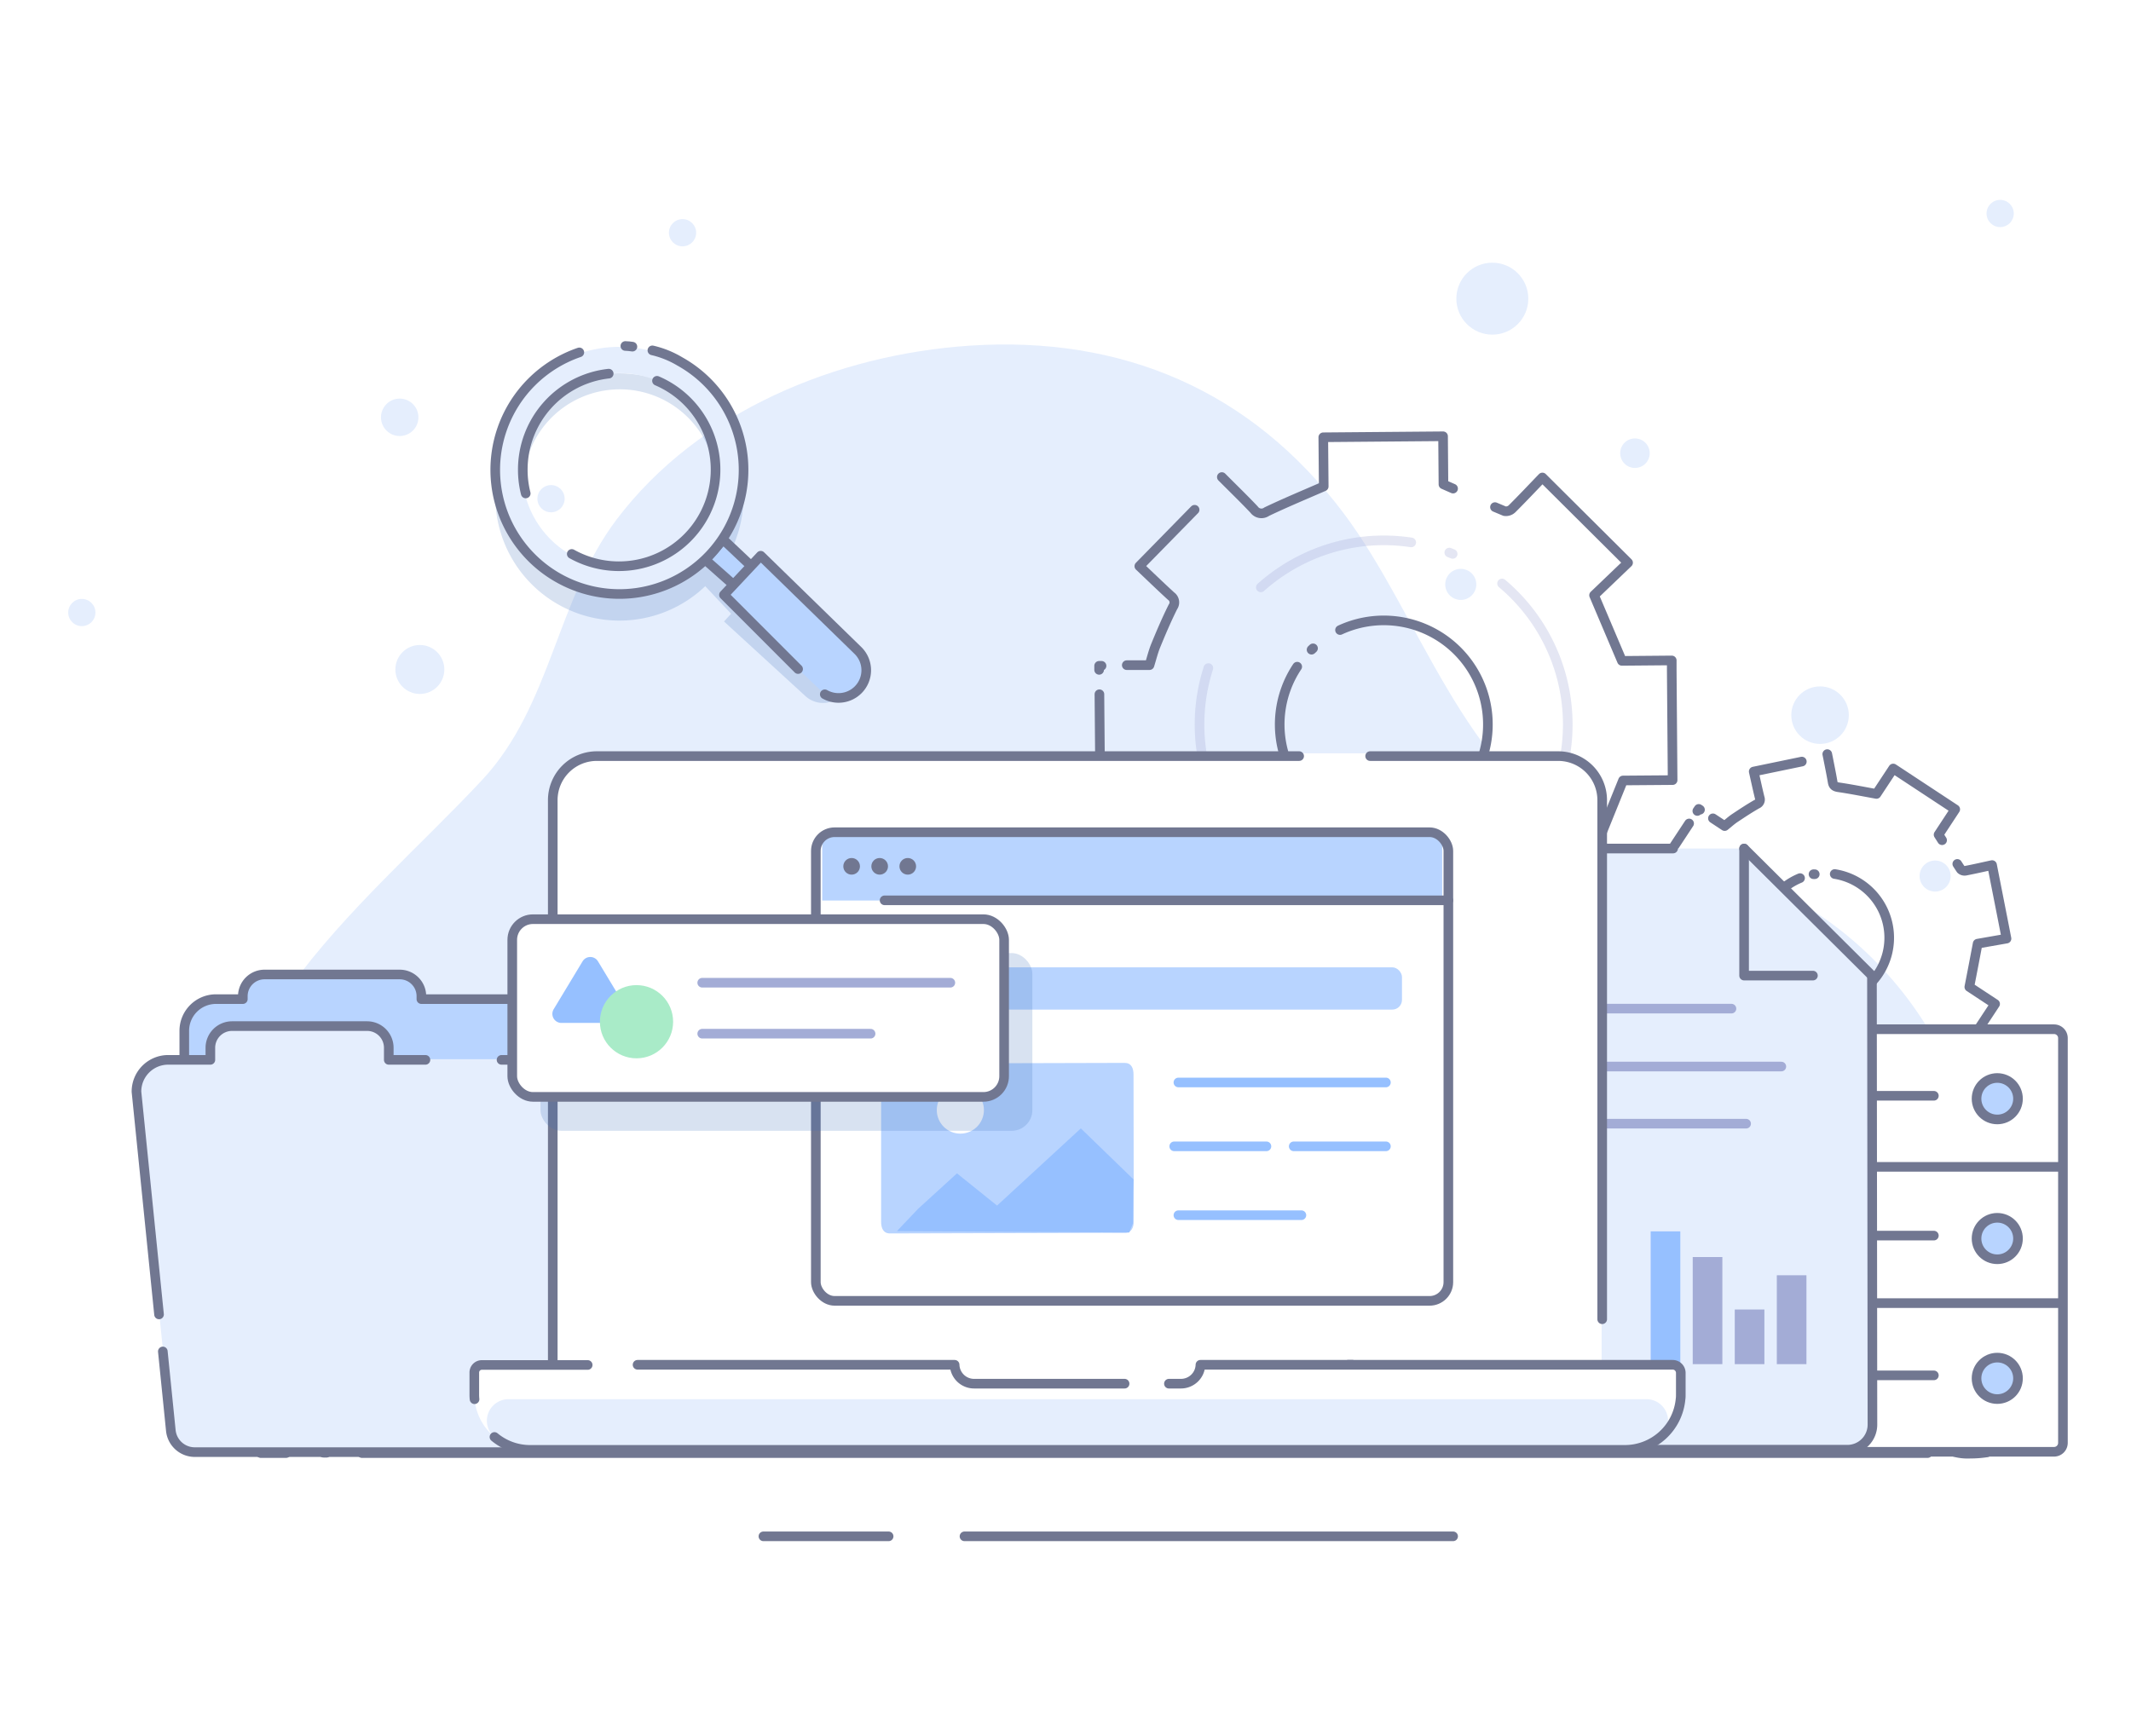<svg xmlns="http://www.w3.org/2000/svg" viewBox="0 0 443 361"><defs><style>.cls-1,.cls-8{fill:#fff;}.cls-10,.cls-2,.cls-5{fill:#e5eefd;}.cls-3{fill:#93b9f4;}.cls-4{fill:#717791;}.cls-5,.cls-6,.cls-8,.cls-9{stroke:#717791;}.cls-10,.cls-15,.cls-5,.cls-6,.cls-7,.cls-8,.cls-9{stroke-linecap:round;stroke-linejoin:round;stroke-width:2px;}.cls-15,.cls-6,.cls-7{fill:none;}.cls-10,.cls-7{stroke:#a3acd6;}.cls-7{opacity:0.3;}.cls-13,.cls-9{fill:#b8d4ff;}.cls-11{fill:#a3acd6;}.cls-12{fill:#96c0ff;}.cls-14{fill:#3f72ba;opacity:0.2;}.cls-15{stroke:#96c0ff;}.cls-16{fill:#a9ebc8;}</style></defs><g id="Layer_2" data-name="Layer 2"><g id="capture"><g id="workflows"><rect class="cls-1" width="443" height="361"/><g id="_04._APP_LAUNCH" data-name="04. APP LAUNCH"><path class="cls-2" d="M410.81,255.12c-2.11,21.51-14.3,43.05-17.43,45.56s-8.8,1.14-12.73,1.14H69.47c-.11-.21-.18-.32-.18-.32-7.72-13.52-16.5-26.64-20.88-41.76-12.2-42.13,26.69-70.62,51.83-97.58,14.39-15.43,15.48-37.65,27.93-54.13,17.06-22.57,45.9-34.33,73.43-36.16,31.64-2.11,58.55,9.28,77.78,34.92,15.81,21.09,24.82,53.74,49.67,66.43,8.91,4.55,19.24,5.11,28.89,7.7C389.43,189.37,414.05,222,410.81,255.12Z"/><path class="cls-3" d="M299.53,156.9c-.06.9-.11,1.8-.15,2.71"/><line class="cls-2" x1="406.04" y1="302.13" x2="413.29" y2="302.13"/><path class="cls-4" d="M406,301.39a11.53,11.53,0,0,1,3.63-.39,23.33,23.33,0,0,1,3.62.28.86.86,0,0,1,0,1.69,23.33,23.33,0,0,1-3.62.28,11.53,11.53,0,0,1-3.63-.39.77.77,0,0,1,0-1.47Z"/><line class="cls-5" x1="75.24" y1="302.13" x2="400.72" y2="302.13"/><line class="cls-2" x1="67.23" y1="302.13" x2="68.29" y2="302.13"/><path class="cls-4" d="M67.23,301.1a3.13,3.13,0,0,1,.53,0,1.09,1.09,0,0,1,.26,0,1,1,0,0,1,.27.09,1,1,0,0,1,0,1.77,1,1,0,0,1-.27.09,1.09,1.09,0,0,1-.26,0,2.35,2.35,0,0,1-.53,0,1,1,0,0,1,0-2Z"/><line class="cls-5" x1="54.2" y1="302.13" x2="59.47" y2="302.13"/><line class="cls-5" x1="200.5" y1="319.44" x2="302.08" y2="319.44"/><line class="cls-5" x1="158.7" y1="319.44" x2="184.73" y2="319.44"/><circle class="cls-2" cx="83.09" cy="86.77" r="3.89"/><circle class="cls-2" cx="310.23" cy="62.1" r="7.48"/><circle class="cls-2" cx="378.36" cy="148.7" r="5.98"/><circle class="cls-2" cx="87.28" cy="139.2" r="5.09"/><circle class="cls-2" cx="303.67" cy="121.51" r="3.23"/><circle class="cls-2" cx="402.28" cy="182.15" r="3.23"/><circle class="cls-2" cx="339.88" cy="94.23" r="3.07"/><circle class="cls-2" cx="415.8" cy="44.39" r="2.83"/><circle class="cls-2" cx="114.55" cy="103.69" r="2.83"/><circle class="cls-2" cx="141.89" cy="48.39" r="2.83"/><circle class="cls-2" cx="17.01" cy="127.36" r="2.83"/></g><path class="cls-6" d="M234.24,138.3l4.72,0c.45-1.43.78-2.82,1.32-4.13,1.11-2.71,2.27-5.42,3.56-8a1.59,1.59,0,0,0-.39-2.22c-2.25-2.06-4.45-4.19-6.6-6.23l11.49-11.73m-19.85,33.29v-.84h.5m81.79-33,2,.84a1.83,1.83,0,0,0,1.55-.49c2.17-2.16,4.26-4.39,6.31-6.51L338.45,117l-7.07,6.77,5.79,13.64,10.36-.09,0,2.19c.06,7.5.12,15,.18,22.69l-10.31.08c-1.88,4.65-3.67,9.06-5.61,13.87l7.4,6.84-17.54,18c-2.12-2.12-4.27-4.19-6.33-6.36a1.79,1.79,0,0,0-2.5-.41C309,196,305.09,197.66,301,199.5l.08,10.12-24.94.2-.08-10c-4.41-1.92-8.51-3.73-12.65-5.44a2,2,0,0,0-1.67.51c-2.18,2.14-4.27,4.36-6.38,6.53l-17.84-17.8c1.92-1.86,4.06-4,6.29-6.08.88-.82.88-1.43.36-2.51-1.83-3.84-3.49-7.75-5.32-11.85l-10.14.08-.16-18.91M254,99.19l1,1c1.88,1.88,3.83,3.78,5.7,5.76a1.88,1.88,0,0,0,2.64.43c3.83-1.83,7.76-3.46,11.84-5.24l-.09-10.22,24.9-.21.08,10,2,.88"/><path class="cls-6" d="M272.65,135.09l.31-.29"/><path class="cls-6" d="M278.57,131a21.64,21.64,0,1,1-8.9,7.62"/><path class="cls-7" d="M301.28,114.89l.71.28"/><path class="cls-7" d="M262.1,122.13a38.71,38.71,0,0,1,9-6,38.16,38.16,0,0,1,22.27-3.35"/><path class="cls-7" d="M261.2,178.35a38.35,38.35,0,0,1-10-39.44"/><path class="cls-7" d="M312.25,121.32A38.28,38.28,0,0,1,275,186.77"/><path class="cls-6" d="M356.09,170.15l2.44,1.61c.73-.58,1.38-1.18,2.11-1.67,1.51-1,3-2,4.61-2.91a1,1,0,0,0,.57-1.28c-.45-1.84-.85-3.69-1.25-5.48l10-2.07m-21.72,10.27.29-.43.26.17m53.49,11.27c.24.38.49.76.74,1.13a1.13,1.13,0,0,0,1,.28c1.86-.36,3.7-.78,5.49-1.17,1,5.13,2,10.12,3,15.29l-6,1.05c-.59,3.11-1.14,6-1.73,9l5.36,3.53-.74,1.13-7.74,11.74-5.34-3.52-7.68,5.2,1.44,6.08-15.23,3.2c-.36-1.83-.75-3.64-1.07-5.46-.12-.72-.38-1-1.14-1.08-2.61-.37-5.2-.87-7.95-1.35l-3.46,5.24-12.9-8.51,3.42-5.19c-1.61-2.51-3.09-4.86-4.63-7.16a1.23,1.23,0,0,0-1-.32c-1.86.34-3.7.77-5.54,1.16-1-5.11-2-10.08-3-15.33,1.63-.3,3.48-.67,5.34-1,.73-.12,1-.43,1.05-1.16.39-2.61.88-5.2,1.36-7.94l-5.25-3.46,6.45-9.79m28.72-14.42c.06.28.11.55.17.83.31,1.61.66,3.26.94,4.93.12.76.42,1,1.21,1.13,2.61.38,5.19.9,7.9,1.39l3.49-5.29,12.89,8.49L403,173.55l.73,1.15"/><path class="cls-6" d="M377,181.77l.26,0"/><path class="cls-6" d="M381.41,181.73a13.42,13.42,0,1,1-7.21.85"/><path class="cls-8" d="M355,233.85v-18a1.85,1.85,0,0,1,1.85-1.85H427a1.85,1.85,0,0,1,1.85,1.85V300a1.85,1.85,0,0,1-1.85,1.86H356.82A1.85,1.85,0,0,1,355,300V242.6"/><line class="cls-6" x1="355.46" y1="242.62" x2="428.62" y2="242.62"/><line class="cls-6" x1="362.35" y1="270.95" x2="428.62" y2="270.95"/><circle class="cls-9" cx="415.2" cy="228.45" r="4.31"/><line class="cls-6" x1="402.02" y1="227.84" x2="370" y2="227.84"/><circle class="cls-9" cx="415.2" cy="257.52" r="4.31"/><line class="cls-6" x1="402.02" y1="256.91" x2="370" y2="256.91"/><circle class="cls-9" cx="415.2" cy="286.59" r="4.31"/><line class="cls-6" x1="402.02" y1="285.97" x2="370" y2="285.97"/><path class="cls-2" d="M388.42,203.26l.1,92.95a5.22,5.22,0,0,1-5.22,5.22h-95a5.22,5.22,0,0,1-5.22-5.22V181.66a5.23,5.23,0,0,1,5.22-5.23h73.5"/><line class="cls-5" x1="362.57" y1="176.43" x2="389.15" y2="202.85"/><path class="cls-6" d="M389.15,203.26l.1,92.95a5.22,5.22,0,0,1-5.22,5.22h-95a5.22,5.22,0,0,1-5.22-5.22V181.66a5.23,5.23,0,0,1,5.22-5.23h58.78"/><polyline class="cls-6" points="362.57 176.44 362.57 202.85 376.88 202.85"/><line class="cls-10" x1="333.6" y1="221.76" x2="370.31" y2="221.76"/><line class="cls-10" x1="334.22" y1="233.64" x2="362.99" y2="233.64"/><line class="cls-10" x1="299.18" y1="280.19" x2="310.6" y2="280.19"/><line class="cls-10" x1="298.53" y1="267.79" x2="331.46" y2="267.79"/><line class="cls-10" x1="333.6" y1="209.72" x2="359.94" y2="209.72"/><line class="cls-10" x1="298.4" y1="255.38" x2="331.9" y2="255.38"/><path class="cls-11" d="M311.23,210.74h-.18a13.72,13.72,0,1,0,13.72,13.72c0-.06,0-.12,0-.18H311.23Z"/><path class="cls-12" d="M314.66,207v13.53h13.53A13.71,13.71,0,0,0,314.66,207Z"/><rect class="cls-12" x="343.15" y="256.03" width="6.16" height="27.61"/><rect class="cls-11" x="351.89" y="261.37" width="6.16" height="22.27"/><rect class="cls-11" x="360.63" y="272.28" width="6.16" height="11.36"/><rect class="cls-11" x="369.37" y="265.16" width="6.16" height="18.48"/><path class="cls-13" d="M170.8,207.74H87.6v-.61a4.51,4.51,0,0,0-4.51-4.51H55a4.51,4.51,0,0,0-4.52,4.51v.61H44.9a6.59,6.59,0,0,0-6.59,6.59v83.32a3.79,3.79,0,0,0,3.79,3.78H173.6a3.79,3.79,0,0,0,3.79-3.78V214.33A6.59,6.59,0,0,0,170.8,207.74Z"/><path class="cls-6" d="M177.38,214.05a6.59,6.59,0,0,0-6.58-6.31H87.6v-.61a4.51,4.51,0,0,0-4.51-4.51H55a4.51,4.51,0,0,0-4.52,4.51v.61H44.9a6.59,6.59,0,0,0-6.59,6.59v83.32a3.79,3.79,0,0,0,3.79,3.78H173.6a3.79,3.79,0,0,0,3.79-3.78V225.18"/><path class="cls-2" d="M178.58,220.24H80.82v-2.51a4.51,4.51,0,0,0-4.51-4.51H48.25a4.52,4.52,0,0,0-4.52,4.51v2.51H35a6.59,6.59,0,0,0-6.59,6.59l7.14,70.43a5,5,0,0,0,5,4.52H173.62a5,5,0,0,0,5-4.56l6.54-70.39A6.59,6.59,0,0,0,178.58,220.24Z"/><line class="cls-6" x1="108.69" y1="220.37" x2="104.26" y2="220.37"/><path class="cls-6" d="M33.85,281l1.66,16.41a5,5,0,0,0,5,4.52H173.62a5,5,0,0,0,5-4.56l6.54-70.4a6.59,6.59,0,0,0-6.59-6.59H113.76"/><path class="cls-6" d="M88.44,220.37H80.82v-2.5a4.51,4.51,0,0,0-4.51-4.52H48.25a4.52,4.52,0,0,0-4.52,4.52v2.5H35A6.59,6.59,0,0,0,28.37,227l4.69,46.3"/><path class="cls-1" d="M284.72,156.63h39.07a9.16,9.16,0,0,1,9.16,9.16V291.18H114.79V165.79a9.16,9.16,0,0,1,9.16-9.16H284.72Z"/><polyline class="cls-6" points="333.07 288.91 333.07 291.76 114.91 291.76 114.91 221.23"/><path class="cls-6" d="M284.83,157.21h39.08a9.16,9.16,0,0,1,9.16,9.15V274.3"/><path class="cls-6" d="M114.91,204.24V166.36a9.16,9.16,0,0,1,9.16-9.15h146"/><line class="cls-6" x1="114.91" y1="213.7" x2="114.91" y2="212.54"/><path class="cls-1" d="M349.38,283.77v6.12c0,.35,0,.69-.05,1a11.62,11.62,0,0,1-11.56,10.57H110.21a11.61,11.61,0,0,1-11.56-10.57,9.05,9.05,0,0,1-.05-1v-6.12h99.85a4.05,4.05,0,0,0,4.06,3.93h43a4.06,4.06,0,0,0,2.87-1.18,4,4,0,0,0,1.19-2.75Z"/><line class="cls-5" x1="280.27" y1="283.76" x2="281.12" y2="283.76"/><path class="cls-2" d="M342.27,290.93a4.47,4.47,0,0,1,2.9,7.89,11.55,11.55,0,0,1-7.4,2.68H110.21a11.56,11.56,0,0,1-7.42-2.68,4.48,4.48,0,0,1,2.91-7.89Z"/><path class="cls-6" d="M98.65,290.93a9.05,9.05,0,0,1-.05-1v-4.55a1.57,1.57,0,0,1,1.57-1.57h22"/><path class="cls-6" d="M243,287.7h2.49a4.06,4.06,0,0,0,2.87-1.18,4,4,0,0,0,1.19-2.75h98.17a1.69,1.69,0,0,1,1.69,1.69v4.43c0,.35,0,.69-.05,1a11.62,11.62,0,0,1-11.56,10.57H110.21a11.56,11.56,0,0,1-7.42-2.68"/><path class="cls-6" d="M132.54,283.77h65.91a4.05,4.05,0,0,0,4.06,3.93h31.27"/><path class="cls-3" d="M298.93,157.1q-.09,1.35-.15,2.7"/><path class="cls-14" d="M158.14,121l-2,2.13-5.83-5.51-.84,1a25.83,25.83,0,0,0-8.19-38l-.55,0A25.78,25.78,0,0,0,121,78.8l-.56,0a25.81,25.81,0,1,0,26.33,42.93l-.15.17,5.37,5.71-1.48,1.61,16.93,15.52a5.39,5.39,0,0,0,7.5-.2l4-4.13Zm-29.29.09A20.07,20.07,0,1,1,148.92,101,20.07,20.07,0,0,1,128.85,121.11Z"/><polygon class="cls-9" points="159.26 120.6 155.55 124.3 146.61 116.38 150.32 112.17 159.26 120.6"/><path class="cls-9" d="M165.91,139.11,150.5,123.69l7.64-8.14,20.25,19.74a5.75,5.75,0,0,1,0,8.14h0a5.76,5.76,0,0,1-6.93.93"/><path class="cls-2" d="M128.77,72.12a25.7,25.7,0,1,0,25.7,25.7A25.7,25.7,0,0,0,128.77,72.12Zm0,45.94A20.24,20.24,0,1,1,149,97.82,20.24,20.24,0,0,1,128.77,118.06Z"/><path class="cls-6" d="M135.62,72.85a19.84,19.84,0,0,1,5.67,2.28,25.81,25.81,0,1,1-20.86-1.86"/><path class="cls-6" d="M130,71.94c.5,0,1,.08,1.47.14"/><path class="cls-6" d="M136.58,79.18a20.09,20.09,0,1,1-17.72,36"/><path class="cls-6" d="M109.29,102.6a19.83,19.83,0,0,1-.61-4.91,20.08,20.08,0,0,1,17.86-20"/><rect class="cls-1" x="169.6" y="173.04" width="131.49" height="97.44" rx="3.9"/><rect class="cls-13" x="170.93" y="173.92" width="128.88" height="13.32"/><rect class="cls-6" x="169.6" y="173.04" width="131.49" height="97.44" rx="3.9"/><line class="cls-8" x1="301.09" y1="187.2" x2="183.89" y2="187.2"/><circle class="cls-4" cx="177.04" cy="180.13" r="1.73"/><circle class="cls-4" cx="182.87" cy="180.13" r="1.73"/><circle class="cls-4" cx="188.71" cy="180.13" r="1.73"/><path class="cls-1" d="M233.79,221c1.39,0,1.85,1.08,1.85,2.43l.05,30.46c0,1.34-.46,2.44-1.85,2.44l-48.82.13c-1.39,0-1.85-1.09-1.85-2.43l0-30.46c0-1.35.46-2.44,1.85-2.44Z"/><path class="cls-13" d="M233.79,221c1.39,0,1.85,1.08,1.85,2.43l.05,30.46c0,1.34-.46,2.44-1.85,2.44l-48.82.13c-1.39,0-1.85-1.09-1.85-2.43l0-30.46c0-1.35.46-2.44,1.85-2.44Z"/><polygon class="cls-12" points="235.65 245.24 235.57 247.78 235.5 254.44 234.75 256.27 186.46 255.98 186.45 255.98 186.46 255.97 190.88 251.32 198.94 243.97 207.27 250.67 224.69 234.62 235.65 245.24"/><polygon class="cls-13" points="186.46 255.97 186.46 255.98 186.45 255.98 186.46 255.97"/><circle class="cls-1" cx="199.64" cy="230.81" r="4.9"/><rect class="cls-13" x="182.37" y="201.13" width="109.08" height="8.79" rx="2.02"/><line class="cls-15" x1="244.97" y1="225.07" x2="288.11" y2="225.07"/><line class="cls-15" x1="244.97" y1="252.67" x2="270.54" y2="252.67"/><line class="cls-15" x1="268.94" y1="238.35" x2="288.11" y2="238.35"/><line class="cls-15" x1="244.1" y1="238.35" x2="263.27" y2="238.35"/><g id="_3" data-name="3"><rect class="cls-14" x="112.36" y="198.17" width="102.25" height="36.95" rx="4.3"/><rect class="cls-8" x="106.49" y="191.12" width="102.25" height="36.95" rx="4.3"/><line class="cls-10" x1="197.56" y1="204.33" x2="145.98" y2="204.33"/><line class="cls-10" x1="180.98" y1="214.93" x2="145.98" y2="214.93"/><path class="cls-12" d="M115.1,209.84l6-9.94a1.87,1.87,0,0,1,3.22,0l6,9.94a1.89,1.89,0,0,1-1.61,2.85H116.71A1.88,1.88,0,0,1,115.1,209.84Z"/><circle class="cls-16" cx="132.32" cy="212.44" r="7.61"/></g></g></g></g></svg>